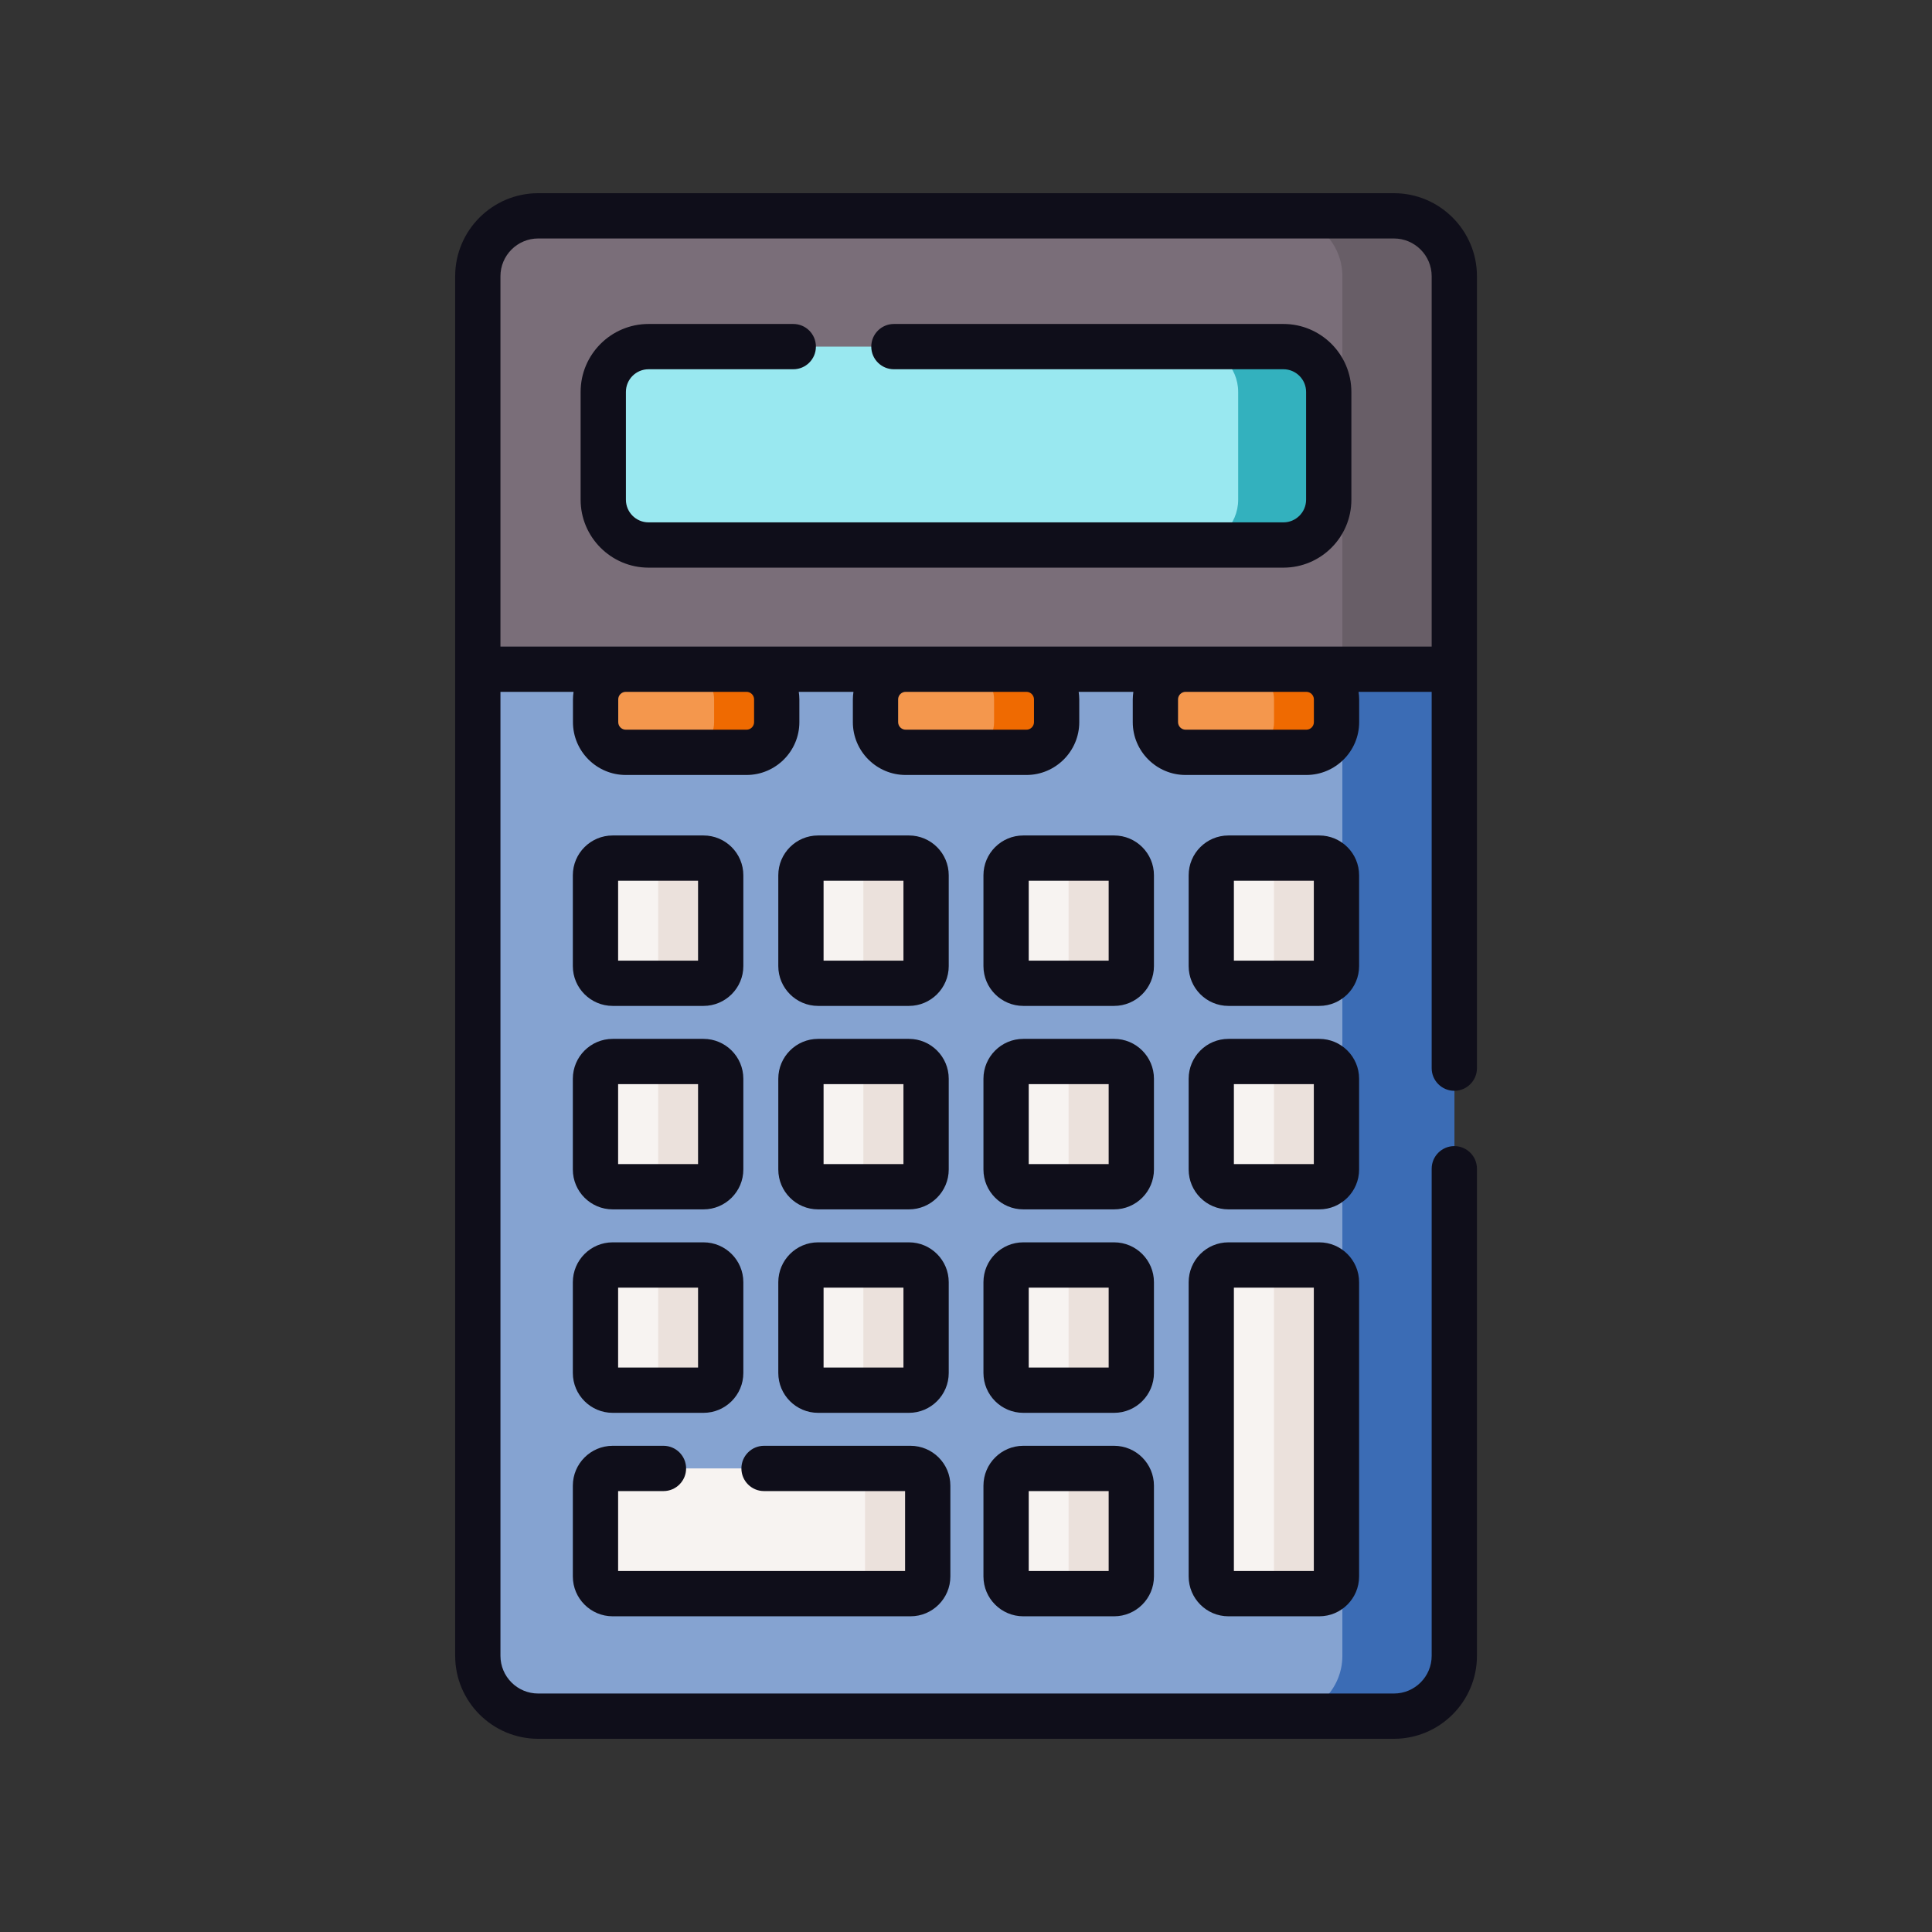 <svg width="32" height="32" viewBox="0 0 32 32" fill="none" xmlns="http://www.w3.org/2000/svg">
<rect x="0" y="0" width="32" height="32" fill="#333333" stroke="none"/>
<g clip-path="url(#clip0_28706_31829)">
<path d="M23.088 28.425H8.914C8.362 28.425 7.914 27.977 7.914 27.425V4.575C7.914 4.023 8.362 3.575 8.914 3.575H23.088C23.64 3.575 24.088 4.023 24.088 4.575V27.425C24.088 27.977 23.64 28.425 23.088 28.425Z" fill="#7A6E79"/>
<path d="M24.09 4.575V27.425C24.09 27.978 23.642 28.425 23.09 28.425H21.234C21.786 28.425 22.234 27.978 22.234 27.425V4.575C22.234 4.023 21.786 3.575 21.234 3.575H23.09C23.642 3.575 24.09 4.023 24.09 4.575Z" fill="#685E67"/>
<path d="M24.088 11.084V27.425C24.088 27.978 23.64 28.425 23.088 28.425H8.914C8.362 28.425 7.914 27.978 7.914 27.425V11.084H24.088Z" fill="#85A3D1"/>
<path d="M24.09 11.084V27.425C24.09 27.978 23.642 28.425 23.09 28.425H21.234C21.786 28.425 22.234 27.978 22.234 27.425V11.084H24.09Z" fill="#3B6CB5"/>
<path d="M21.258 9.027H10.742C10.328 9.027 9.992 8.691 9.992 8.277V6.491C9.992 6.077 10.328 5.741 10.742 5.741H21.258C21.672 5.741 22.008 6.077 22.008 6.491V8.277C22.008 8.691 21.672 9.027 21.258 9.027Z" fill="#99E8F0"/>
<path d="M22.006 6.491V8.277C22.006 8.691 21.67 9.027 21.256 9.027H19.758C20.172 9.027 20.508 8.691 20.508 8.277V6.491C20.508 6.077 20.172 5.741 19.758 5.741H21.256C21.67 5.741 22.006 6.077 22.006 6.491Z" fill="#33B1BE"/>
<path d="M11.652 16.286H10.148C9.991 16.286 9.863 16.159 9.863 16.002V14.497C9.863 14.34 9.991 14.213 10.148 14.213H11.652C11.809 14.213 11.937 14.34 11.937 14.497V16.002C11.937 16.159 11.809 16.286 11.652 16.286Z" fill="#F7F3F1"/>
<path d="M11.939 14.497V16.002C11.939 16.159 11.811 16.286 11.654 16.286H10.617C10.774 16.286 10.902 16.159 10.902 16.002V14.497C10.902 14.34 10.774 14.213 10.617 14.213H11.654C11.811 14.213 11.939 14.34 11.939 14.497Z" fill="#EBE1DC"/>
<path d="M15.051 16.286H13.546C13.389 16.286 13.262 16.159 13.262 16.002V14.497C13.262 14.34 13.389 14.213 13.546 14.213H15.051C15.208 14.213 15.335 14.34 15.335 14.497V16.002C15.335 16.159 15.208 16.286 15.051 16.286Z" fill="#F7F3F1"/>
<path d="M15.337 14.497V16.002C15.337 16.159 15.21 16.286 15.053 16.286H14.016C14.173 16.286 14.3 16.159 14.3 16.002V14.497C14.3 14.34 14.173 14.213 14.016 14.213H15.053C15.21 14.213 15.337 14.34 15.337 14.497Z" fill="#EBE1DC"/>
<path d="M18.453 16.286H16.949C16.791 16.286 16.664 16.159 16.664 16.002V14.497C16.664 14.34 16.791 14.213 16.949 14.213H18.453C18.61 14.213 18.738 14.34 18.738 14.497V16.002C18.738 16.159 18.61 16.286 18.453 16.286Z" fill="#F7F3F1"/>
<path d="M18.736 14.497V16.002C18.736 16.159 18.608 16.286 18.451 16.286H17.414C17.572 16.286 17.699 16.159 17.699 16.002V14.497C17.699 14.34 17.572 14.213 17.414 14.213H18.451C18.608 14.213 18.736 14.34 18.736 14.497Z" fill="#EBE1DC"/>
<path d="M21.852 16.286H20.347C20.19 16.286 20.062 16.159 20.062 16.002V14.497C20.062 14.34 20.19 14.213 20.347 14.213H21.852C22.009 14.213 22.136 14.34 22.136 14.497V16.002C22.136 16.159 22.009 16.286 21.852 16.286Z" fill="#F7F3F1"/>
<path d="M22.137 14.497V16.002C22.137 16.159 22.01 16.286 21.853 16.286H20.816C20.973 16.286 21.101 16.159 21.101 16.002V14.497C21.101 14.34 20.973 14.213 20.816 14.213H21.853C22.01 14.213 22.137 14.34 22.137 14.497Z" fill="#EBE1DC"/>
<path d="M11.652 19.656H10.148C9.991 19.656 9.863 19.529 9.863 19.371V17.867C9.863 17.71 9.991 17.582 10.148 17.582H11.652C11.809 17.582 11.937 17.71 11.937 17.867V19.371C11.937 19.529 11.809 19.656 11.652 19.656Z" fill="#F7F3F1"/>
<path d="M11.939 17.867V19.371C11.939 19.529 11.811 19.656 11.654 19.656H10.617C10.774 19.656 10.902 19.529 10.902 19.371V17.867C10.902 17.71 10.774 17.583 10.617 17.583H11.654C11.811 17.583 11.939 17.71 11.939 17.867Z" fill="#EBE1DC"/>
<path d="M15.051 19.656H13.546C13.389 19.656 13.262 19.529 13.262 19.371V17.867C13.262 17.71 13.389 17.582 13.546 17.582H15.051C15.208 17.582 15.335 17.71 15.335 17.867V19.371C15.335 19.529 15.208 19.656 15.051 19.656Z" fill="#F7F3F1"/>
<path d="M15.337 17.867V19.371C15.337 19.529 15.21 19.656 15.053 19.656H14.016C14.173 19.656 14.3 19.529 14.3 19.371V17.867C14.3 17.71 14.173 17.583 14.016 17.583H15.053C15.21 17.583 15.337 17.71 15.337 17.867Z" fill="#EBE1DC"/>
<path d="M18.453 19.656H16.949C16.791 19.656 16.664 19.529 16.664 19.371V17.867C16.664 17.71 16.791 17.582 16.949 17.582H18.453C18.61 17.582 18.738 17.71 18.738 17.867V19.371C18.738 19.529 18.61 19.656 18.453 19.656Z" fill="#F7F3F1"/>
<path d="M18.736 17.867V19.371C18.736 19.529 18.608 19.656 18.451 19.656H17.414C17.572 19.656 17.699 19.529 17.699 19.371V17.867C17.699 17.71 17.572 17.583 17.414 17.583H18.451C18.608 17.583 18.736 17.71 18.736 17.867Z" fill="#EBE1DC"/>
<path d="M21.852 19.656H20.347C20.19 19.656 20.062 19.529 20.062 19.371V17.867C20.062 17.71 20.19 17.582 20.347 17.582H21.852C22.009 17.582 22.136 17.71 22.136 17.867V19.371C22.136 19.529 22.009 19.656 21.852 19.656Z" fill="#F7F3F1"/>
<path d="M22.137 17.867V19.371C22.137 19.529 22.01 19.656 21.853 19.656H20.816C20.973 19.656 21.101 19.529 21.101 19.371V17.867C21.101 17.71 20.973 17.583 20.816 17.583H21.853C22.01 17.583 22.137 17.71 22.137 17.867Z" fill="#EBE1DC"/>
<path d="M11.652 23.026H10.148C9.991 23.026 9.863 22.899 9.863 22.741V21.237C9.863 21.08 9.991 20.953 10.148 20.953H11.652C11.809 20.953 11.937 21.08 11.937 21.237V22.741C11.937 22.899 11.809 23.026 11.652 23.026Z" fill="#F7F3F1"/>
<path d="M11.939 21.237V22.741C11.939 22.899 11.811 23.026 11.654 23.026H10.617C10.774 23.026 10.902 22.899 10.902 22.741V21.237C10.902 21.08 10.774 20.952 10.617 20.952H11.654C11.811 20.952 11.939 21.08 11.939 21.237Z" fill="#EBE1DC"/>
<path d="M15.051 23.026H13.546C13.389 23.026 13.262 22.899 13.262 22.741V21.237C13.262 21.08 13.389 20.953 13.546 20.953H15.051C15.208 20.953 15.335 21.08 15.335 21.237V22.741C15.335 22.899 15.208 23.026 15.051 23.026Z" fill="#F7F3F1"/>
<path d="M15.337 21.237V22.741C15.337 22.899 15.21 23.026 15.053 23.026H14.016C14.173 23.026 14.3 22.899 14.3 22.741V21.237C14.3 21.08 14.173 20.952 14.016 20.952H15.053C15.21 20.952 15.337 21.08 15.337 21.237Z" fill="#EBE1DC"/>
<path d="M18.453 23.026H16.949C16.791 23.026 16.664 22.899 16.664 22.741V21.237C16.664 21.08 16.791 20.953 16.949 20.953H18.453C18.61 20.953 18.738 21.08 18.738 21.237V22.741C18.738 22.899 18.61 23.026 18.453 23.026Z" fill="#F7F3F1"/>
<path d="M18.736 21.237V22.741C18.736 22.899 18.608 23.026 18.451 23.026H17.414C17.572 23.026 17.699 22.899 17.699 22.741V21.237C17.699 21.08 17.572 20.952 17.414 20.952H18.451C18.608 20.952 18.736 21.08 18.736 21.237Z" fill="#EBE1DC"/>
<path d="M21.852 26.396H20.347C20.19 26.396 20.062 26.269 20.062 26.111V21.237C20.062 21.08 20.19 20.953 20.347 20.953H21.852C22.009 20.953 22.136 21.08 22.136 21.237V26.111C22.136 26.269 22.009 26.396 21.852 26.396Z" fill="#F7F3F1"/>
<path d="M22.137 21.237V26.111C22.137 26.268 22.01 26.396 21.853 26.396H20.816C20.973 26.396 21.101 26.268 21.101 26.111V21.237C21.101 21.08 20.973 20.952 20.816 20.952H21.853C22.01 20.952 22.137 21.08 22.137 21.237Z" fill="#EBE1DC"/>
<path d="M15.081 26.396H10.148C9.991 26.396 9.863 26.268 9.863 26.111V24.607C9.863 24.45 9.991 24.322 10.148 24.322H15.081C15.238 24.322 15.366 24.45 15.366 24.607V26.111C15.366 26.268 15.238 26.396 15.081 26.396Z" fill="#F7F3F1"/>
<path d="M15.364 24.607V26.111C15.364 26.268 15.237 26.396 15.079 26.396H14.043C14.2 26.396 14.328 26.268 14.328 26.111V24.607C14.328 24.45 14.2 24.322 14.043 24.322H15.079C15.237 24.322 15.364 24.45 15.364 24.607Z" fill="#EBE1DC"/>
<path d="M18.453 26.396H16.949C16.791 26.396 16.664 26.268 16.664 26.111V24.607C16.664 24.45 16.791 24.322 16.949 24.322H18.453C18.61 24.322 18.738 24.45 18.738 24.607V26.111C18.738 26.268 18.61 26.396 18.453 26.396Z" fill="#F7F3F1"/>
<path d="M18.736 24.607V26.111C18.736 26.268 18.608 26.396 18.451 26.396H17.414C17.572 26.396 17.699 26.268 17.699 26.111V24.607C17.699 24.45 17.572 24.322 17.414 24.322H18.451C18.608 24.322 18.736 24.45 18.736 24.607Z" fill="#EBE1DC"/>
<path d="M12.363 12.461H10.363C10.087 12.461 9.863 12.237 9.863 11.961V11.584C9.863 11.308 10.087 11.084 10.363 11.084H12.363C12.639 11.084 12.863 11.308 12.863 11.584V11.961C12.863 12.237 12.639 12.461 12.363 12.461Z" fill="#F4974D"/>
<path d="M12.864 11.584V11.961C12.864 12.237 12.64 12.461 12.364 12.461H11.328C11.604 12.461 11.828 12.237 11.828 11.961V11.584C11.828 11.308 11.604 11.084 11.328 11.084H12.364C12.64 11.084 12.864 11.308 12.864 11.584Z" fill="#EF6A01"/>
<path d="M17 12.461H15C14.724 12.461 14.5 12.237 14.5 11.961V11.584C14.5 11.308 14.724 11.084 15 11.084H17C17.276 11.084 17.5 11.308 17.5 11.584V11.961C17.5 12.237 17.276 12.461 17 12.461Z" fill="#F4974D"/>
<path d="M17.501 11.584V11.961C17.501 12.237 17.277 12.461 17.001 12.461H15.965C16.241 12.461 16.465 12.237 16.465 11.961V11.584C16.465 11.308 16.241 11.084 15.965 11.084H17.001C17.277 11.084 17.501 11.308 17.501 11.584Z" fill="#EF6A01"/>
<path d="M21.636 12.461H19.637C19.361 12.461 19.137 12.237 19.137 11.961V11.584C19.137 11.308 19.361 11.084 19.637 11.084H21.636C21.913 11.084 22.136 11.308 22.136 11.584V11.961C22.136 12.237 21.913 12.461 21.636 12.461Z" fill="#F4974D"/>
<path d="M22.137 11.584V11.961C22.137 12.237 21.913 12.461 21.637 12.461H20.602C20.878 12.461 21.102 12.237 21.102 11.961V11.584C21.102 11.308 20.878 11.084 20.602 11.084H21.637C21.913 11.084 22.137 11.308 22.137 11.584Z" fill="#EF6A01"/>
<path d="M21.258 5.366H14.806C14.599 5.366 14.431 5.534 14.431 5.741C14.431 5.948 14.599 6.116 14.806 6.116H21.258C21.464 6.116 21.633 6.284 21.633 6.491V8.277C21.633 8.484 21.464 8.652 21.258 8.652H10.742C10.535 8.652 10.367 8.484 10.367 8.277V6.491C10.367 6.284 10.535 6.116 10.742 6.116H13.139C13.347 6.116 13.514 5.948 13.514 5.741C13.514 5.534 13.347 5.366 13.139 5.366H10.742C10.122 5.366 9.617 5.87 9.617 6.491V8.277C9.617 8.897 10.122 9.402 10.742 9.402H21.258C21.878 9.402 22.383 8.897 22.383 8.277V6.491C22.383 5.87 21.878 5.366 21.258 5.366Z" fill="#0F0E1A"/>
<path d="M23.088 3.2H8.914C8.156 3.2 7.539 3.817 7.539 4.575V27.425C7.539 28.183 8.156 28.8 8.914 28.8H23.088C23.846 28.8 24.463 28.183 24.463 27.425V19.358C24.463 19.151 24.295 18.983 24.088 18.983C23.881 18.983 23.713 19.151 23.713 19.358V27.425C23.713 27.77 23.433 28.05 23.088 28.05H8.914C8.569 28.05 8.289 27.77 8.289 27.425V11.459H9.5C9.494 11.5 9.49 11.541 9.49 11.584V11.961C9.49 12.443 9.883 12.836 10.365 12.836H12.365C12.847 12.836 13.24 12.443 13.24 11.961V11.584C13.24 11.541 13.236 11.5 13.23 11.459H14.136C14.13 11.5 14.126 11.541 14.126 11.584V11.961C14.126 12.443 14.519 12.836 15.001 12.836H17.001C17.483 12.836 17.876 12.443 17.876 11.961V11.584C17.876 11.541 17.872 11.5 17.866 11.459H18.772C18.767 11.5 18.762 11.541 18.762 11.584V11.961C18.762 12.443 19.155 12.836 19.637 12.836H21.637C22.119 12.836 22.512 12.443 22.512 11.961V11.584C22.512 11.541 22.508 11.5 22.502 11.459H23.713V17.692C23.713 17.899 23.881 18.067 24.088 18.067C24.295 18.067 24.463 17.899 24.463 17.692V4.575C24.463 3.817 23.846 3.2 23.088 3.2ZM12.49 11.584V11.961C12.49 12.03 12.434 12.086 12.365 12.086H10.365C10.296 12.086 10.24 12.03 10.24 11.961V11.584C10.24 11.515 10.296 11.459 10.365 11.459H12.365C12.434 11.459 12.49 11.515 12.49 11.584ZM17.126 11.584V11.961C17.126 12.03 17.07 12.086 17.001 12.086H15.001C14.932 12.086 14.876 12.03 14.876 11.961V11.584C14.876 11.515 14.932 11.459 15.001 11.459H17.001C17.07 11.459 17.126 11.515 17.126 11.584ZM21.762 11.584V11.961C21.762 12.03 21.706 12.086 21.637 12.086H19.637C19.569 12.086 19.512 12.03 19.512 11.961V11.584C19.512 11.515 19.569 11.459 19.637 11.459H21.637C21.706 11.459 21.762 11.515 21.762 11.584ZM8.289 10.709V4.575C8.289 4.231 8.569 3.95 8.914 3.95H23.088C23.433 3.95 23.713 4.231 23.713 4.575V10.709H8.289Z" fill="#0F0E1A"/>
<path d="M10.148 16.661H11.652C12.016 16.661 12.312 16.365 12.312 16.002V14.497C12.312 14.133 12.016 13.838 11.652 13.838H10.148C9.784 13.838 9.488 14.133 9.488 14.497V16.002C9.488 16.365 9.784 16.661 10.148 16.661ZM10.238 14.588H11.562V15.911H10.238V14.588Z" fill="#0F0E1A"/>
<path d="M13.55 16.661H15.055C15.418 16.661 15.714 16.365 15.714 16.002V14.497C15.714 14.133 15.418 13.838 15.055 13.838H13.55C13.187 13.838 12.891 14.133 12.891 14.497V16.002C12.891 16.365 13.187 16.661 13.55 16.661ZM13.641 14.588H14.964V15.911H13.641V14.588Z" fill="#0F0E1A"/>
<path d="M19.113 14.497C19.113 14.133 18.817 13.838 18.453 13.838H16.949C16.585 13.838 16.289 14.133 16.289 14.497V16.002C16.289 16.365 16.585 16.661 16.949 16.661H18.453C18.817 16.661 19.113 16.365 19.113 16.002V14.497ZM18.363 15.911H17.039V14.588H18.363V15.911Z" fill="#0F0E1A"/>
<path d="M22.511 14.497C22.511 14.133 22.215 13.838 21.851 13.838H20.347C19.983 13.838 19.688 14.133 19.688 14.497V16.002C19.688 16.365 19.983 16.661 20.347 16.661H21.851C22.215 16.661 22.511 16.365 22.511 16.002V14.497ZM21.761 15.911H20.437V14.588H21.761V15.911Z" fill="#0F0E1A"/>
<path d="M9.488 19.371C9.488 19.735 9.784 20.031 10.148 20.031H11.652C12.016 20.031 12.312 19.735 12.312 19.371V17.867C12.312 17.503 12.016 17.207 11.652 17.207H10.148C9.784 17.207 9.488 17.503 9.488 17.867V19.371ZM10.238 17.957H11.562V19.281H10.238V17.957Z" fill="#0F0E1A"/>
<path d="M12.891 19.371C12.891 19.735 13.187 20.031 13.55 20.031H15.055C15.418 20.031 15.714 19.735 15.714 19.371V17.867C15.714 17.503 15.418 17.207 15.055 17.207H13.55C13.187 17.207 12.891 17.503 12.891 17.867V19.371ZM13.641 17.957H14.964V19.281H13.641V17.957Z" fill="#0F0E1A"/>
<path d="M19.113 17.867C19.113 17.503 18.817 17.207 18.453 17.207H16.949C16.585 17.207 16.289 17.503 16.289 17.867V19.371C16.289 19.735 16.585 20.031 16.949 20.031H18.453C18.817 20.031 19.113 19.735 19.113 19.371V17.867ZM18.363 19.281H17.039V17.957H18.363V19.281Z" fill="#0F0E1A"/>
<path d="M22.511 17.867C22.511 17.503 22.215 17.207 21.851 17.207H20.347C19.983 17.207 19.688 17.503 19.688 17.867V19.371C19.688 19.735 19.983 20.031 20.347 20.031H21.851C22.215 20.031 22.511 19.735 22.511 19.371V17.867ZM21.761 19.281H20.437V17.957H21.761V19.281Z" fill="#0F0E1A"/>
<path d="M9.488 22.741C9.488 23.105 9.784 23.401 10.148 23.401H11.652C12.016 23.401 12.312 23.105 12.312 22.741V21.237C12.312 20.873 12.016 20.577 11.652 20.577H10.148C9.784 20.577 9.488 20.873 9.488 21.237V22.741ZM10.238 21.327H11.562V22.651H10.238V21.327Z" fill="#0F0E1A"/>
<path d="M12.891 22.741C12.891 23.105 13.187 23.401 13.55 23.401H15.055C15.418 23.401 15.714 23.105 15.714 22.741V21.237C15.714 20.873 15.418 20.577 15.055 20.577H13.55C13.187 20.577 12.891 20.873 12.891 21.237V22.741ZM13.641 21.327H14.964V22.651H13.641V21.327Z" fill="#0F0E1A"/>
<path d="M19.113 21.237C19.113 20.873 18.817 20.577 18.453 20.577H16.949C16.585 20.577 16.289 20.873 16.289 21.237V22.741C16.289 23.105 16.585 23.401 16.949 23.401H18.453C18.817 23.401 19.113 23.105 19.113 22.741V21.237ZM18.363 22.651H17.039V21.327H18.363V22.651Z" fill="#0F0E1A"/>
<path d="M21.851 20.577H20.347C19.983 20.577 19.688 20.873 19.688 21.237V26.111C19.688 26.475 19.983 26.771 20.347 26.771H21.851C22.215 26.771 22.511 26.475 22.511 26.111V21.237C22.511 20.873 22.215 20.577 21.851 20.577ZM21.761 26.021H20.437V21.327H21.761V26.021Z" fill="#0F0E1A"/>
<path d="M9.488 26.111C9.488 26.475 9.784 26.771 10.148 26.771H15.081C15.445 26.771 15.741 26.475 15.741 26.111V24.607C15.741 24.243 15.445 23.947 15.081 23.947H12.655C12.448 23.947 12.28 24.115 12.28 24.322C12.28 24.529 12.448 24.697 12.655 24.697H14.991V26.021H10.238V24.697H10.989C11.196 24.697 11.364 24.529 11.364 24.322C11.364 24.115 11.196 23.947 10.989 23.947H10.148C9.784 23.947 9.488 24.243 9.488 24.607V26.111Z" fill="#0F0E1A"/>
<path d="M18.453 23.947H16.949C16.585 23.947 16.289 24.243 16.289 24.607V26.111C16.289 26.475 16.585 26.771 16.949 26.771H18.453C18.817 26.771 19.113 26.475 19.113 26.111V24.607C19.113 24.243 18.817 23.947 18.453 23.947ZM18.363 26.021H17.039V24.697H18.363V26.021Z" fill="#0F0E1A"/>
</g>
<defs>
<clipPath id="clip0_28706_31829">
<rect width="25.6" height="25.6" fill="white" transform="translate(3.199 3.2)"/>
</clipPath>
</defs>
</svg>
